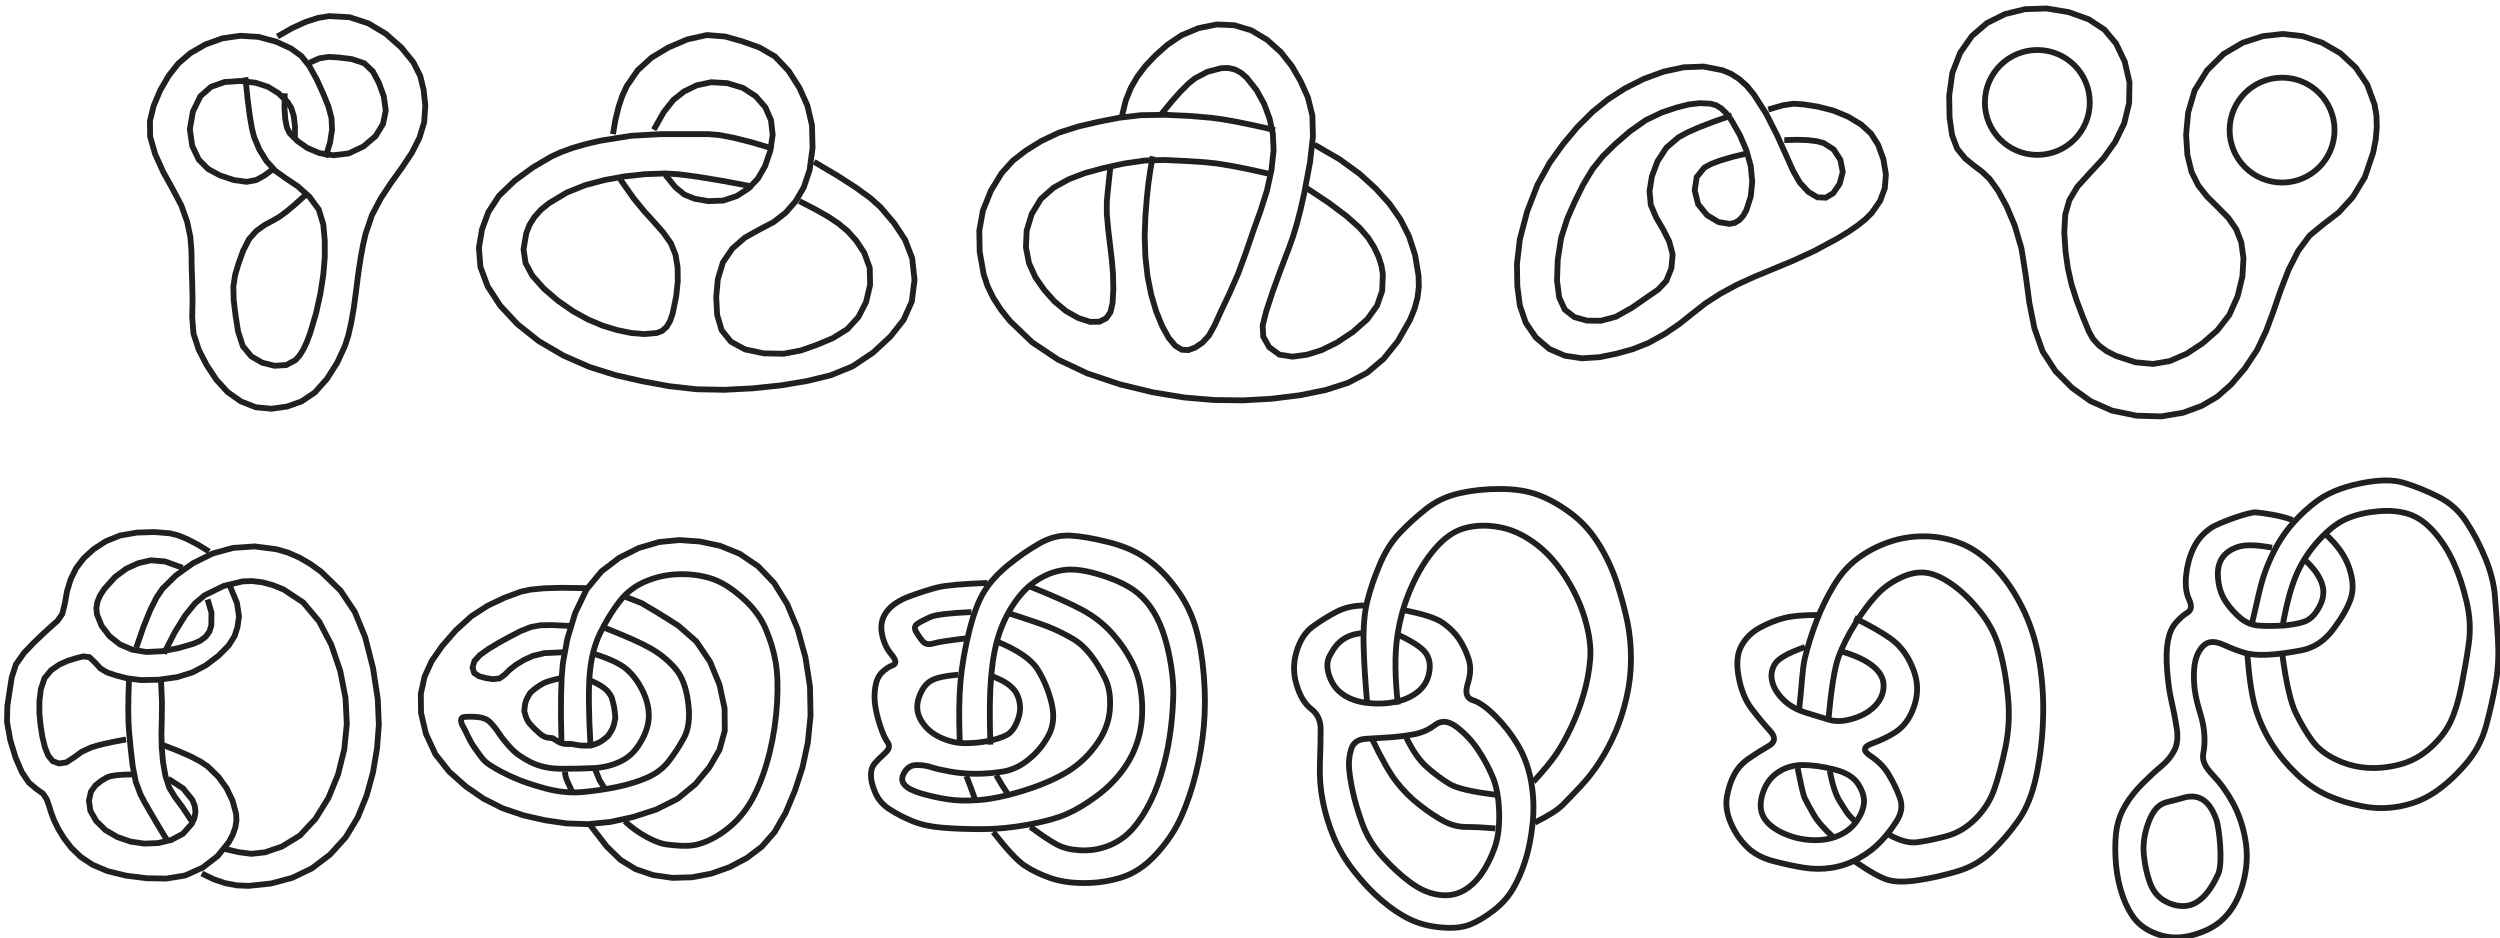 <?xml version="1.0" encoding="UTF-8"?>
<svg xmlns="http://www.w3.org/2000/svg" xmlns:xlink="http://www.w3.org/1999/xlink" width="429" height="161" viewBox="0 0 429 161">
<path fill="none" stroke-width="10" stroke-linecap="butt" stroke-linejoin="miter" stroke="rgb(13.73%, 12.16%, 12.549%)" stroke-opacity="1" stroke-miterlimit="11.5" d="M 476.055 1547.344 L 501.289 1561.719 L 524.492 1572.344 L 545.664 1579.219 L 564.805 1582.344 L 599.805 1580.469 L 632.305 1569.844 L 661.992 1552.031 L 688.555 1528.594 L 709.18 1503.281 L 721.055 1479.844 L 726.992 1455.781 L 729.805 1428.594 L 727.93 1400.469 L 719.805 1373.594 L 706.68 1347.656 L 689.805 1322.344 L 671.367 1296.719 L 653.555 1269.844 L 638.242 1240.781 L 627.305 1208.594 L 623.008 1189.844 L 618.867 1167.344 L 614.883 1141.094 L 611.055 1111.094 L 607.07 1081.328 L 602.617 1055.781 L 597.695 1034.453 L 592.305 1017.344 L 578.867 987.969 L 561.055 959.844 L 540.117 936.406 L 517.305 921.094 L 492.617 912.344 L 466.055 908.594 L 439.18 911.094 L 413.555 921.094 L 390.43 937.344 L 371.055 958.594 L 354.805 983.281 L 341.055 1009.844 L 331.992 1037.656 L 329.805 1066.094 L 330.43 1095.156 L 329.805 1124.844 L 328.867 1153.281 L 328.555 1178.594 L 326.68 1203.281 L 321.055 1229.844 L 311.055 1257.656 L 296.055 1286.094 L 279.805 1315.469 L 266.055 1346.094 L 257.617 1375.781 L 257.305 1402.344 L 263.555 1427.969 L 274.805 1454.844 L 289.492 1480.156 L 306.055 1501.094 L 326.367 1518.594 L 352.305 1533.594 L 381.68 1544.219 L 412.305 1548.594 L 443.242 1546.719 L 473.555 1538.594 L 499.492 1526.719 L 517.305 1513.594 L 530.742 1496.719 L 543.555 1473.594 L 554.805 1448.906 L 563.555 1427.344 L 568.867 1407.344 L 569.805 1387.344 L 566.367 1365.469 L 558.555 1339.844 " transform="matrix(0.1, 0, 0, -0.1, 0, 161)"/>
<path fill="none" stroke-width="10" stroke-linecap="butt" stroke-linejoin="miter" stroke="rgb(13.73%, 12.16%, 12.549%)" stroke-opacity="1" stroke-miterlimit="11.5" d="M 488.555 1449.844 L 488.164 1424.922 L 489.492 1405.156 L 492.539 1390.547 L 497.305 1381.094 L 510.43 1367.969 L 527.305 1356.094 L 547.93 1347.344 L 572.305 1343.594 L 598.242 1346.719 L 623.555 1358.594 L 644.492 1376.406 L 657.305 1397.344 L 661.992 1420.469 L 658.555 1444.844 L 650.117 1467.969 L 639.805 1487.344 L 625.117 1501.406 L 603.555 1508.594 L 581.055 1511.406 L 563.555 1512.344 L 547.93 1509.844 L 531.055 1502.344 " transform="matrix(0.1, 0, 0, -0.1, 0, 161)"/>
<path fill="none" stroke-width="10" stroke-linecap="butt" stroke-linejoin="miter" stroke="rgb(13.73%, 12.16%, 12.549%)" stroke-opacity="1" stroke-miterlimit="11.5" d="M 421.055 1477.344 L 424.805 1440.938 L 428.555 1411.719 L 432.305 1389.688 L 436.055 1374.844 L 445.117 1353.281 L 457.305 1333.594 L 472.617 1316.719 L 491.055 1303.594 L 511.055 1290.156 L 531.055 1272.344 L 546.992 1250.469 L 554.805 1224.844 L 557.305 1197.031 L 557.305 1168.594 L 554.805 1138.594 L 549.805 1106.094 L 542.305 1072.344 L 532.305 1038.594 L 526.523 1023.047 L 520.43 1010.156 L 514.023 999.922 L 507.305 992.344 L 491.367 983.594 L 471.055 982.344 L 449.805 987.656 L 431.055 998.594 L 416.68 1016.094 L 408.555 1041.094 L 404.18 1068.906 L 401.055 1094.844 L 400.43 1118.281 L 403.555 1138.594 L 409.492 1158.281 L 417.305 1179.844 L 427.305 1199.531 L 439.805 1213.594 L 454.18 1223.906 L 469.805 1232.344 L 479.258 1237.812 L 491.367 1246.719 L 506.133 1259.062 L 523.555 1274.844 " transform="matrix(0.1, 0, 0, -0.1, 0, 161)"/>
<path fill="none" stroke-width="10" stroke-linecap="butt" stroke-linejoin="miter" stroke="rgb(13.73%, 12.16%, 12.549%)" stroke-opacity="1" stroke-miterlimit="11.5" d="M 506.055 1372.344 L 506.211 1393.125 L 504.18 1410.469 L 499.961 1424.375 L 493.555 1434.844 L 477.617 1450.156 L 459.805 1461.094 L 438.555 1467.969 L 412.305 1471.094 L 385.43 1469.219 L 362.305 1461.094 L 343.867 1444.844 L 331.055 1418.594 L 325.742 1388.281 L 329.805 1359.844 L 341.055 1336.094 L 357.305 1319.844 L 377.617 1308.906 L 401.055 1301.094 L 423.242 1297.969 L 439.805 1301.094 L 453.867 1308.906 L 468.555 1319.844 " transform="matrix(0.1, 0, 0, -0.1, 0, 161)"/>
<path fill="none" stroke-width="10" stroke-linecap="butt" stroke-linejoin="miter" stroke="rgb(13.73%, 12.16%, 12.549%)" stroke-opacity="1" stroke-miterlimit="11.5" d="M 1396.836 1332.344 L 1436.758 1308.75 L 1469.023 1287.969 L 1493.633 1270 L 1510.586 1254.844 L 1534.336 1227.031 L 1553.086 1198.594 L 1565.273 1167.031 L 1569.336 1129.844 L 1564.648 1092.656 L 1550.586 1061.094 L 1528.086 1032.656 L 1498.086 1004.844 L 1463.086 981.406 L 1425.586 966.094 L 1384.648 956.094 L 1339.336 948.594 L 1291.523 943.594 L 1243.086 941.094 L 1194.961 942.031 L 1148.086 947.344 L 1102.148 955.781 L 1056.836 966.094 L 1011.836 980.156 L 966.836 999.844 L 924.648 1024.531 L 888.086 1053.594 L 858.398 1085.469 L 836.836 1118.594 L 824.336 1152.031 L 821.836 1184.844 L 827.148 1216.406 L 838.086 1246.094 L 856.211 1273.906 L 883.086 1299.844 L 914.336 1322.656 L 945.586 1341.094 L 962.617 1348.906 L 982.461 1356.094 L 1005.117 1362.656 L 1030.586 1368.594 L 1083.398 1377.031 L 1134.336 1379.844 L 1215.586 1379.844 L 1234.258 1378.281 L 1259.023 1373.594 L 1289.883 1365.781 L 1326.836 1354.844 " transform="matrix(0.1, 0, 0, -0.1, 0, 161)"/>
<path fill="none" stroke-width="10" stroke-linecap="butt" stroke-linejoin="miter" stroke="rgb(13.73%, 12.16%, 12.549%)" stroke-opacity="1" stroke-miterlimit="11.5" d="M 1291.836 1289.844 L 1239.336 1299.688 L 1196.836 1306.719 L 1164.336 1310.938 L 1141.836 1312.344 L 1106.836 1311.094 L 1071.836 1307.344 L 1037.461 1301.094 L 1004.336 1292.344 L 972.461 1279.531 L 941.836 1261.094 L 928.164 1249.922 L 917.148 1237.656 L 908.789 1224.297 L 903.086 1209.844 L 898.398 1182.031 L 901.836 1158.594 L 913.398 1137.031 L 933.086 1114.844 L 957.461 1093.906 L 983.086 1076.094 L 1009.023 1061.719 L 1034.336 1051.094 L 1059.023 1043.594 L 1083.086 1038.594 L 1105.898 1036.719 L 1126.836 1038.594 L 1136.055 1042.109 L 1143.711 1048.906 L 1149.805 1058.984 L 1154.336 1072.344 L 1160.273 1101.094 L 1163.086 1127.344 L 1162.773 1151.094 L 1159.336 1172.344 L 1151.523 1192.031 L 1138.086 1211.094 L 1121.836 1229.531 L 1105.586 1247.344 L 1087.148 1269.844 L 1064.336 1302.344 " transform="matrix(0.1, 0, 0, -0.1, 0, 161)"/>
<path fill="none" stroke-width="10" stroke-linecap="butt" stroke-linejoin="miter" stroke="rgb(13.73%, 12.16%, 12.549%)" stroke-opacity="1" stroke-miterlimit="11.5" d="M 1051.836 1379.844 L 1056.133 1404.688 L 1061.523 1426.719 L 1068.008 1445.938 L 1075.586 1462.344 L 1094.336 1489.531 L 1118.086 1511.094 L 1146.523 1528.281 L 1179.336 1542.344 L 1213.086 1549.844 L 1244.336 1547.344 L 1274.023 1538.906 L 1303.086 1528.594 L 1329.961 1512.969 L 1353.086 1488.594 L 1371.836 1459.219 L 1385.586 1428.594 L 1393.398 1394.844 L 1394.336 1356.094 L 1389.336 1318.594 L 1379.336 1288.594 L 1365.273 1264.531 L 1348.086 1244.844 L 1327.461 1228.906 L 1303.086 1216.094 L 1278.398 1202.344 L 1256.836 1183.594 L 1240.586 1159.844 L 1231.836 1131.094 L 1229.023 1100.156 L 1230.586 1069.844 L 1238.398 1043.281 L 1254.336 1023.594 L 1278.398 1010.469 L 1310.586 1003.594 L 1344.648 1002.969 L 1374.336 1008.594 L 1401.836 1018.281 L 1429.336 1029.844 L 1454.023 1045.156 L 1473.086 1066.094 L 1486.211 1091.719 L 1493.086 1121.094 L 1492.461 1150.469 L 1483.086 1176.094 L 1469.023 1197.344 L 1454.336 1213.594 L 1438.398 1226.719 L 1420.586 1238.594 L 1399.023 1250.781 L 1371.836 1264.844 " transform="matrix(0.1, 0, 0, -0.1, 0, 161)"/>
<path fill="none" stroke-width="10" stroke-linecap="butt" stroke-linejoin="miter" stroke="rgb(13.73%, 12.16%, 12.549%)" stroke-opacity="1" stroke-miterlimit="11.5" d="M 1121.836 1387.344 L 1139.023 1417.656 L 1155.586 1438.594 L 1173.711 1452.969 L 1195.586 1463.594 L 1220.586 1468.906 L 1248.086 1467.344 L 1274.648 1459.219 L 1296.836 1444.844 L 1313.398 1425.781 L 1323.086 1403.594 L 1325.898 1378.594 L 1321.836 1351.094 L 1312.773 1324.844 L 1300.586 1303.594 L 1284.648 1286.719 L 1264.336 1273.594 L 1240.898 1265.781 L 1215.586 1264.844 L 1192.148 1268.906 L 1174.336 1276.094 L 1158.711 1288.906 L 1141.836 1309.844 " transform="matrix(0.1, 0, 0, -0.1, 0, 161)"/>
<path fill="none" stroke-width="10" stroke-linecap="butt" stroke-linejoin="miter" stroke="rgb(13.73%, 12.16%, 12.549%)" stroke-opacity="1" stroke-miterlimit="11.5" d="M 2243.008 1286.719 L 2280.508 1261.719 L 2310.508 1239.219 L 2333.008 1219.219 L 2348.008 1201.719 L 2358.008 1185.625 L 2365.508 1169.844 L 2370.508 1154.375 L 2373.008 1139.219 L 2371.758 1110.781 L 2363.008 1085.469 L 2346.445 1062.344 L 2321.758 1040.469 L 2293.945 1022.031 L 2268.008 1009.219 L 2243.008 1001.406 L 2218.008 997.969 L 2195.508 1001.406 L 2178.008 1014.219 L 2167.695 1032.344 L 2166.758 1051.719 L 2173.008 1076.406 L 2184.258 1110.469 L 2198.008 1148.281 L 2211.758 1184.219 L 2218.555 1203.203 L 2225.195 1225.156 L 2231.68 1250.078 L 2238.008 1277.969 L 2248.008 1331.719 L 2253.008 1375.469 L 2252.07 1411.719 L 2244.258 1442.969 L 2231.758 1470.781 L 2216.758 1496.719 L 2198.008 1520.469 L 2174.258 1541.719 L 2147.07 1557.969 L 2118.008 1566.719 L 2087.695 1567.969 L 2056.758 1561.719 L 2027.695 1549.531 L 2003.008 1532.969 L 1982.383 1514.531 L 1965.508 1496.719 L 1951.758 1478.594 L 1940.508 1459.219 L 1931.758 1437.344 L 1925.508 1411.719 " transform="matrix(0.1, 0, 0, -0.1, 0, 161)"/>
<path fill="none" stroke-width="10" stroke-linecap="butt" stroke-linejoin="miter" stroke="rgb(13.73%, 12.16%, 12.549%)" stroke-opacity="1" stroke-miterlimit="11.5" d="M 2255.508 1361.719 L 2298.633 1336.719 L 2333.008 1311.719 L 2360.82 1286.406 L 2384.258 1260.469 L 2403.32 1233.281 L 2418.008 1204.219 L 2428.32 1172.344 L 2434.258 1136.719 L 2434.727 1117.891 L 2432.383 1098.906 L 2427.227 1079.766 L 2419.258 1060.469 L 2398.633 1024.531 L 2374.258 994.219 L 2345.82 970.156 L 2313.008 952.969 L 2274.883 940.781 L 2230.508 931.719 L 2182.383 925.781 L 2133.008 922.969 L 2082.695 923.594 L 2031.758 927.969 L 1978.633 936.719 L 1921.758 950.469 L 1865.82 969.219 L 1815.508 992.969 L 1771.133 1022.656 L 1733.008 1059.219 L 1717.07 1079.219 L 1704.258 1099.219 L 1694.57 1119.219 L 1688.008 1139.219 L 1681.133 1177.969 L 1680.508 1214.219 L 1686.758 1248.906 L 1700.508 1282.969 L 1718.633 1312.656 L 1738.008 1334.219 L 1760.195 1351.406 L 1786.758 1367.969 L 1817.07 1382.344 L 1850.508 1392.969 L 1885.508 1401.094 L 1920.508 1407.969 L 1957.695 1412.344 L 1999.258 1412.969 L 2040.82 1411.094 L 2078.008 1407.969 L 2098.008 1405.234 L 2123.008 1400.781 L 2153.008 1394.609 L 2188.008 1386.719 " transform="matrix(0.1, 0, 0, -0.1, 0, 161)"/>
<path fill="none" stroke-width="10" stroke-linecap="butt" stroke-linejoin="miter" stroke="rgb(13.73%, 12.16%, 12.549%)" stroke-opacity="1" stroke-miterlimit="11.5" d="M 1993.008 1414.219 L 2010.664 1435.859 L 2026.133 1453.281 L 2039.414 1466.484 L 2050.508 1475.469 L 2071.758 1486.719 L 2095.508 1492.969 L 2107.617 1493.359 L 2118.945 1490.781 L 2129.492 1485.234 L 2139.258 1476.719 L 2156.133 1455.469 L 2169.258 1431.719 L 2178.633 1406.406 L 2184.258 1380.469 L 2185.508 1351.719 L 2181.758 1317.969 L 2173.945 1282.344 L 2163.008 1247.969 L 2150.508 1213.281 L 2138.008 1176.719 L 2124.57 1140.156 L 2109.258 1105.469 L 2094.883 1075.156 L 2084.258 1051.719 L 2074.57 1034.219 L 2063.008 1021.719 L 2050.82 1013.594 L 2039.258 1009.219 L 2028.008 1009.844 L 2016.758 1016.719 L 2005.508 1030.156 L 1994.258 1050.469 L 1983.945 1075.781 L 1975.508 1104.219 L 1969.258 1135.469 L 1965.508 1169.219 L 1964.258 1204.219 L 1965.508 1239.219 L 1968.008 1270.469 L 1970.508 1294.219 L 1973.633 1316.094 L 1978.008 1341.719 " transform="matrix(0.1, 0, 0, -0.1, 0, 161)"/>
<path fill="none" stroke-width="10" stroke-linecap="butt" stroke-linejoin="miter" stroke="rgb(13.73%, 12.16%, 12.549%)" stroke-opacity="1" stroke-miterlimit="11.5" d="M 2178.008 1311.719 L 2142.93 1319.531 L 2112.695 1325.469 L 2087.305 1329.531 L 2066.758 1331.719 L 2031.445 1333.906 L 1998.008 1335.469 L 1964.258 1334.531 L 1928.008 1329.219 L 1892.695 1321.406 L 1861.758 1312.969 L 1833.945 1302.344 L 1808.008 1287.969 L 1786.133 1268.594 L 1770.508 1242.969 L 1761.758 1214.219 L 1760.508 1185.469 L 1765.82 1158.281 L 1776.758 1134.219 L 1791.758 1112.656 L 1809.258 1092.969 L 1828.945 1076.406 L 1850.508 1064.219 L 1870.82 1057.656 L 1886.758 1057.969 L 1898.32 1063.906 L 1905.508 1074.219 L 1909.258 1090.469 L 1910.508 1114.219 L 1909.883 1140.156 L 1908.008 1162.969 L 1905.195 1186.719 L 1901.758 1215.469 L 1899.258 1242.969 L 1899.258 1262.969 L 1900.117 1272.891 L 1901.445 1286.406 L 1903.242 1303.516 L 1905.508 1324.219 " transform="matrix(0.1, 0, 0, -0.1, 0, 161)"/>
<path fill="none" stroke-width="10" stroke-linecap="butt" stroke-linejoin="miter" stroke="rgb(13.73%, 12.16%, 12.549%)" stroke-opacity="1" stroke-miterlimit="11.5" d="M 3061.836 1369.531 L 3083.867 1370.156 L 3102.461 1369.531 L 3117.617 1367.656 L 3129.336 1364.531 L 3146.523 1353.594 L 3158.086 1335.781 L 3162.148 1314.844 L 3156.836 1294.531 L 3145.898 1278.594 L 3133.086 1270.781 L 3118.711 1271.406 L 3103.086 1280.781 L 3088.398 1296.719 L 3076.836 1317.031 L 3064.961 1343.594 L 3049.336 1378.281 L 3030.586 1415.156 L 3009.336 1448.281 L 2997.539 1462.578 L 2984.648 1474.219 L 2970.664 1483.203 L 2955.586 1489.531 L 2923.398 1495.781 L 2889.336 1494.531 L 2854.648 1487.031 L 2820.586 1474.531 L 2788.398 1458.281 L 2759.336 1439.531 L 2732.461 1417.656 L 2706.836 1392.031 L 2682.461 1362.969 L 2659.336 1330.781 L 2638.398 1292.969 L 2620.586 1247.031 L 2608.086 1199.531 L 2603.086 1157.031 L 2603.711 1119.219 L 2608.086 1085.781 L 2618.086 1056.406 L 2635.586 1030.781 L 2658.711 1011.094 L 2685.586 999.531 L 2714.648 995.156 L 2744.336 997.031 L 2773.711 1002.969 L 2801.836 1010.781 L 2829.336 1021.719 L 2856.836 1037.031 L 2882.461 1054.531 L 2904.336 1072.031 L 2926.211 1089.219 L 2951.836 1105.781 L 2979.961 1121.094 L 3009.336 1134.531 L 3040.898 1147.656 L 3075.586 1162.031 L 3113.086 1179.219 L 3153.086 1200.781 L 3172.227 1212.422 L 3188.398 1223.594 L 3201.602 1234.297 L 3211.836 1244.531 L 3226.211 1265.156 L 3234.336 1287.031 L 3236.211 1310.781 L 3231.836 1337.031 L 3222.773 1361.719 L 3210.586 1380.781 L 3194.023 1396.094 L 3171.836 1409.531 L 3146.211 1420.156 L 3119.336 1427.031 L 3095.273 1430.781 L 3078.086 1432.031 L 3060.273 1429.531 L 3034.336 1422.031 " transform="matrix(0.1, 0, 0, -0.1, 0, 161)"/>
<path fill="none" stroke-width="10" stroke-linecap="butt" stroke-linejoin="miter" stroke="rgb(13.73%, 12.16%, 12.549%)" stroke-opacity="1" stroke-miterlimit="11.5" d="M 2971.836 1412.031 L 2940.82 1401.25 L 2915.273 1391.406 L 2895.195 1382.5 L 2880.586 1374.531 L 2859.648 1356.719 L 2844.336 1333.281 L 2834.648 1307.344 L 2830.586 1282.031 L 2832.773 1258.281 L 2841.836 1237.031 L 2853.711 1216.719 L 2864.336 1195.781 L 2870.273 1173.594 L 2868.086 1149.531 L 2859.336 1127.969 L 2845.586 1113.281 L 2826.211 1099.844 L 2800.586 1082.031 L 2772.773 1066.406 L 2746.836 1059.531 L 2723.086 1059.844 L 2701.836 1065.781 L 2685.273 1078.594 L 2675.586 1099.531 L 2671.836 1128.281 L 2673.086 1164.531 L 2679.023 1202.031 L 2689.336 1234.531 L 2702.461 1264.219 L 2716.836 1293.281 L 2732.773 1319.844 L 2750.586 1342.031 L 2771.523 1362.656 L 2796.836 1384.531 L 2824.336 1403.906 L 2851.836 1417.031 L 2877.148 1425.469 L 2898.086 1430.781 L 2916.836 1432.969 L 2935.586 1432.031 L 2944.805 1429.375 L 2953.711 1423.906 L 2962.305 1415.625 L 2970.586 1404.531 L 2985.273 1378.906 L 2996.836 1352.031 L 3004.336 1324.844 L 3006.836 1298.281 L 3004.336 1272.969 L 2996.836 1249.531 L 2991.289 1239.609 L 2984.648 1232.344 L 2976.914 1227.734 L 2968.086 1225.781 L 2949.023 1228.906 L 2929.336 1240.781 L 2914.023 1259.531 L 2908.086 1283.281 L 2911.523 1306.094 L 2924.336 1322.031 L 2935.586 1328.281 L 2951.836 1334.531 L 2973.086 1340.781 L 2999.336 1347.031 " transform="matrix(0.1, 0, 0, -0.1, 0, 161)"/>
<path fill="none" stroke-width="10" stroke-linecap="butt" stroke-linejoin="miter" stroke="rgb(13.73%, 12.16%, 12.549%)" stroke-opacity="1" stroke-miterlimit="11.5" d="M 4006.055 1386.719 C 4006.055 1337.031 3965.781 1296.719 3916.055 1296.719 C 3866.367 1296.719 3826.055 1337.031 3826.055 1386.719 C 3826.055 1436.445 3866.367 1476.719 3916.055 1476.719 C 3965.781 1476.719 4006.055 1436.445 4006.055 1386.719 Z M 4006.055 1386.719 " transform="matrix(0.1, 0, 0, -0.1, 0, 161)"/>
<path fill="none" stroke-width="10" stroke-linecap="butt" stroke-linejoin="miter" stroke="rgb(13.73%, 12.16%, 12.549%)" stroke-opacity="1" stroke-miterlimit="11.5" d="M 3586.055 1434.219 C 3586.055 1384.531 3545.781 1344.219 3496.055 1344.219 C 3446.367 1344.219 3406.055 1384.531 3406.055 1434.219 C 3406.055 1483.945 3446.367 1524.219 3496.055 1524.219 C 3545.781 1524.219 3586.055 1483.945 3586.055 1434.219 Z M 3586.055 1434.219 " transform="matrix(0.1, 0, 0, -0.1, 0, 161)"/>
<path fill="none" stroke-width="10" stroke-linecap="butt" stroke-linejoin="miter" stroke="rgb(13.73%, 12.16%, 12.549%)" stroke-opacity="1" stroke-miterlimit="11.5" d="M 3888.555 1041.719 L 3901.055 1075.469 L 3913.555 1111.719 L 3927.305 1147.344 L 3943.555 1179.219 L 3963.242 1205.781 L 3987.305 1225.469 L 4012.969 1245.156 L 4037.305 1271.719 L 4057.969 1305.781 L 4072.305 1347.969 L 4076.719 1370.469 L 4078.555 1391.719 L 4077.969 1411.719 L 4074.805 1430.469 L 4062.305 1464.531 L 4042.305 1494.219 L 4016.055 1518.594 L 3984.805 1536.719 L 3951.055 1547.969 L 3917.305 1551.719 L 3883.242 1547.969 L 3848.555 1536.719 L 3815.742 1517.344 L 3787.305 1489.219 L 3766.055 1454.844 L 3754.805 1416.719 L 3751.367 1378.594 L 3753.555 1344.219 L 3760.742 1314.844 L 3772.305 1291.719 L 3787.617 1272.344 L 3806.055 1254.219 L 3823.867 1236.094 L 3837.305 1216.719 L 3846.055 1194.219 L 3849.805 1166.719 L 3847.969 1135.469 L 3839.805 1101.719 L 3825.469 1069.531 L 3804.805 1042.969 L 3779.805 1021.094 L 3752.305 1002.969 L 3723.555 990.469 L 3694.805 985.469 L 3664.492 988.281 L 3631.055 999.219 L 3615.039 1007.422 L 3601.992 1017.031 L 3591.914 1028.047 L 3584.805 1040.469 L 3573.867 1067.031 L 3563.555 1094.219 L 3554.805 1121.719 L 3548.555 1149.219 L 3544.492 1178.281 L 3542.305 1210.469 L 3543.867 1241.406 L 3551.055 1266.719 L 3564.805 1289.531 L 3586.055 1312.969 L 3609.492 1338.281 L 3629.805 1366.719 L 3645.117 1398.281 L 3653.555 1432.969 L 3654.219 1468.906 L 3646.055 1504.219 L 3631.055 1535.469 L 3611.055 1559.219 L 3584.492 1576.719 L 3549.805 1589.219 L 3511.719 1595.469 L 3474.805 1594.219 L 3440.469 1585.781 L 3409.805 1570.469 L 3383.867 1548.281 L 3363.555 1519.219 L 3350.117 1484.531 L 3344.805 1445.469 L 3345.469 1407.969 L 3349.805 1377.969 L 3358.555 1354.844 L 3372.305 1337.969 L 3387.617 1325.469 L 3401.055 1315.469 L 3414.219 1302.969 L 3428.555 1282.969 L 3443.242 1256.094 L 3457.305 1222.969 L 3468.867 1183.594 L 3476.055 1137.969 L 3482.305 1090.781 L 3491.055 1046.719 L 3505.117 1007.031 L 3527.305 972.969 L 3555.469 944.531 L 3587.305 921.719 L 3623.867 905.469 L 3666.055 896.719 L 3708.555 895.469 L 3746.055 901.719 L 3778.242 913.594 L 3804.805 929.219 L 3828.555 950.156 L 3852.305 977.969 L 3873.242 1009.531 Z M 3888.555 1041.719 " transform="matrix(0.1, 0, 0, -0.1, 0, 161)"/>
<path fill="none" stroke-width="10" stroke-linecap="butt" stroke-linejoin="miter" stroke="rgb(13.73%, 12.16%, 12.549%)" stroke-opacity="1" stroke-miterlimit="11.5" d="M 281.367 488.594 L 299.805 524.844 L 317.617 553.594 L 334.805 574.844 L 351.367 588.594 L 383.867 604.531 L 416.367 612.344 L 432.93 612.891 L 450.117 610.781 L 467.93 606.016 L 486.367 598.594 L 520.43 576.094 L 547.617 543.594 L 568.555 503.594 L 583.867 458.594 L 592.93 412.031 L 595.117 367.344 L 590.742 323.906 L 580.117 281.094 L 563.555 240.781 L 541.367 204.844 L 514.492 176.094 L 483.867 157.344 L 454.492 147.344 L 431.367 144.844 L 409.492 147.656 L 383.867 153.594 " transform="matrix(0.1, 0, 0, -0.1, 0, 161)"/>
<path fill="none" stroke-width="10" stroke-linecap="butt" stroke-linejoin="miter" stroke="rgb(13.73%, 12.16%, 12.549%)" stroke-opacity="1" stroke-miterlimit="11.5" d="M 233.867 498.594 L 246.055 533.984 L 257.617 562.656 L 268.555 584.609 L 278.867 599.844 L 301.992 622.656 L 331.367 643.594 L 364.805 660.156 L 400.117 669.844 L 436.992 672.344 L 475.117 667.344 L 494.414 661.641 L 513.555 653.281 L 532.539 642.266 L 551.367 628.594 L 584.492 596.406 L 608.867 559.844 L 626.68 516.406 L 640.117 463.594 L 648.242 410.469 L 650.117 366.094 L 646.992 325.781 L 640.117 284.844 L 629.18 244.844 L 613.867 207.344 L 593.242 173.281 L 566.367 143.594 L 535.117 119.844 L 501.367 103.594 L 465.117 93.906 L 426.367 89.844 L 406.367 90.703 L 386.367 94.531 L 366.367 101.328 L 346.367 111.094 " transform="matrix(0.1, 0, 0, -0.1, 0, 161)"/>
<path fill="none" stroke-width="10" stroke-linecap="butt" stroke-linejoin="miter" stroke="rgb(13.73%, 12.16%, 12.549%)" stroke-opacity="1" stroke-miterlimit="11.5" d="M 273.867 333.594 L 302.461 322.734 L 325.742 312.656 L 343.711 303.359 L 356.367 294.844 L 374.492 277.344 L 388.867 257.344 L 399.18 235.781 L 405.117 213.594 L 405.742 202.109 L 403.867 190.156 L 399.492 177.734 L 392.617 164.844 L 373.242 140.781 L 347.617 121.094 L 317.617 107.656 L 285.117 102.344 L 251.055 102.969 L 216.367 107.344 L 184.492 115.156 L 158.867 126.094 L 138.555 139.531 L 122.617 154.844 L 110.117 171.094 L 100.117 187.344 L 92.617 202.656 L 87.617 216.094 L 83.867 227.969 L 80.117 238.594 L 73.867 247.969 L 62.617 256.094 L 49.492 267.031 L 37.617 284.844 L 26.992 309.219 L 17.617 339.844 L 11.992 371.406 L 12.617 398.594 L 16.367 423.281 L 20.117 447.344 L 27.305 469.844 L 41.367 489.844 L 58.242 507.344 L 73.867 522.344 L 87.617 534.844 L 98.867 544.844 L 106.992 556.719 L 111.367 574.844 L 115.117 595.781 L 121.367 616.094 L 130.742 635.156 L 143.867 652.344 L 160.742 667.656 L 181.367 681.094 L 206.055 691.094 L 235.117 696.094 L 264.805 697.031 L 291.367 694.844 L 304.961 691.484 L 320.742 685.156 L 338.711 675.859 L 358.867 663.594 " transform="matrix(0.1, 0, 0, -0.1, 0, 161)"/>
<path fill="none" stroke-width="10" stroke-linecap="butt" stroke-linejoin="miter" stroke="rgb(13.73%, 12.16%, 12.549%)" stroke-opacity="1" stroke-miterlimit="11.5" d="M 216.367 341.094 L 196.68 337.422 L 180.117 333.906 L 166.68 330.547 L 156.367 327.344 L 140.117 319.844 L 126.367 309.844 L 113.867 301.719 L 101.367 299.844 L 90.43 303.906 L 82.617 313.594 L 76.992 327.969 L 72.617 346.094 L 69.492 366.094 L 67.617 386.094 L 67.617 406.406 L 70.117 427.344 L 76.367 446.094 L 87.617 459.844 L 101.68 469.531 L 116.367 476.094 L 130.43 480.469 L 142.617 483.594 L 153.242 482.344 L 162.617 473.594 L 172.305 462.969 L 183.867 456.094 L 198.555 451.094 L 217.617 446.094 L 241.992 442.969 L 272.617 443.594 L 303.867 447.969 L 330.117 456.094 L 353.242 468.281 L 375.117 484.844 L 392.617 502.656 L 402.617 518.594 L 407.617 534.531 L 410.117 552.344 L 406.68 575.156 L 393.867 606.094 " transform="matrix(0.1, 0, 0, -0.1, 0, 161)"/>
<path fill="none" stroke-width="10" stroke-linecap="butt" stroke-linejoin="miter" stroke="rgb(13.73%, 12.16%, 12.549%)" stroke-opacity="1" stroke-miterlimit="11.5" d="M 313.242 635.625 L 283.164 646.562 L 258.828 648.516 L 237.617 643.672 L 217.031 634.336 L 197.422 619.805 L 179.102 599.492 L 171.641 588.047 L 167.07 576.953 L 165.312 566.133 L 166.445 555.664 L 174.336 535.977 L 187.93 518.242 L 205.977 504.062 L 227.188 495.039 L 251.211 491.172 L 277.773 492.461 L 305.312 497.617 L 332.188 505.352 L 344.062 510.664 L 353.086 517.617 L 359.258 526.133 L 362.578 536.328 L 362.891 558.555 L 356.25 581.445 " transform="matrix(0.1, 0, 0, -0.1, 0, 161)"/>
<path fill="none" stroke-width="10" stroke-linecap="butt" stroke-linejoin="miter" stroke="rgb(13.73%, 12.16%, 12.549%)" stroke-opacity="1" stroke-miterlimit="11.5" d="M 288.867 273.594 L 314.18 257.031 L 330.117 237.344 L 334.258 226.797 L 335.43 216.406 L 333.633 206.172 L 328.867 196.094 L 313.867 179.219 L 293.867 168.594 L 271.055 163.281 L 247.617 162.344 L 224.18 165.781 L 201.367 173.594 L 181.055 185.469 L 165.117 201.094 L 155.117 218.594 L 152.617 236.094 L 156.055 251.406 L 163.867 262.344 L 173.867 270.156 L 183.867 276.094 L 190.586 278.281 L 200.742 279.844 L 214.336 280.781 L 231.367 281.094 " transform="matrix(0.1, 0, 0, -0.1, 0, 161)"/>
<path fill="none" stroke-width="10" stroke-linecap="butt" stroke-linejoin="miter" stroke="rgb(13.73%, 12.16%, 12.549%)" stroke-opacity="1" stroke-miterlimit="11.5" d="M 276.367 441.094 L 277.93 404.844 L 277.617 376.094 L 276.992 351.094 L 277.617 326.094 L 279.805 301.719 L 283.867 278.594 L 290.43 258.281 L 300.117 242.344 L 312.93 225.156 L 328.867 201.094 " transform="matrix(0.1, 0, 0, -0.1, 0, 161)"/>
<path fill="none" stroke-width="10" stroke-linecap="butt" stroke-linejoin="miter" stroke="rgb(13.73%, 12.16%, 12.549%)" stroke-opacity="1" stroke-miterlimit="11.5" d="M 221.367 443.594 L 220.43 416.562 L 220.117 392.969 L 220.43 372.812 L 221.367 356.094 L 224.18 326.094 L 227.617 296.094 L 232.93 268.594 L 241.367 246.094 L 247.93 233.75 L 257.617 216.719 L 270.43 195 L 286.367 168.594 " transform="matrix(0.1, 0, 0, -0.1, 0, 161)"/>
<path fill="none" stroke-width="10" stroke-linecap="butt" stroke-linejoin="miter" stroke="rgb(13.73%, 12.16%, 12.549%)" stroke-opacity="1" stroke-miterlimit="11.5" d="M 1013.398 328.281 C 1010.039 387.07 1009.648 428.906 1012.148 455.781 C 1014.688 482.656 1020.82 505.625 1030.898 525.781 C 1040.977 545.938 1051.641 563.164 1063.398 578.281 C 1075.156 593.398 1089.531 604.453 1107.148 612.031 C 1124.805 619.57 1142.852 623.672 1162.148 624.531 C 1181.484 625.352 1199.531 623.32 1217.148 618.281 C 1234.805 613.242 1252.852 602.578 1272.148 585.781 C 1291.484 568.984 1305 551.328 1313.398 532.031 C 1321.797 512.695 1327.539 493.828 1330.898 474.531 C 1334.258 455.195 1335.078 431.836 1333.398 403.281 C 1331.719 374.727 1327.617 347.227 1320.898 319.531 C 1314.18 291.797 1305.586 267.617 1294.648 245.781 C 1283.75 223.945 1270.195 206.289 1253.398 192.031 C 1236.602 177.734 1219.375 167.891 1200.898 162.031 C 1182.422 156.133 1161.445 159.102 1144.648 160.781 C 1127.852 162.461 1095.898 178.281 1072.148 200.781 " transform="matrix(0.1, 0, 0, -0.1, 0, 161)"/>
<path fill="none" stroke-width="10" stroke-linecap="butt" stroke-linejoin="miter" stroke="rgb(13.73%, 12.16%, 12.549%)" stroke-opacity="1" stroke-miterlimit="11.5" d="M 963.398 338.281 L 962.617 381.328 L 962.773 417.969 L 963.867 448.203 L 965.898 472.031 L 973.711 514.219 L 987.148 558.281 L 1006.523 598.594 L 1032.148 629.531 L 1062.461 652.656 L 1095.898 669.531 L 1130.898 679.844 L 1165.898 683.281 L 1200.898 680.781 L 1235.898 673.281 L 1269.648 659.531 L 1300.898 638.281 L 1328.398 609.531 L 1350.898 573.281 L 1368.711 530.469 L 1382.148 482.031 L 1389.961 431.406 L 1390.898 382.031 L 1386.211 335.469 L 1377.148 293.281 L 1364.336 253.906 L 1348.398 215.781 L 1329.336 182.344 L 1307.148 157.031 L 1281.523 137.656 L 1252.148 122.031 L 1220.273 110.781 L 1187.148 104.531 L 1153.711 103.594 L 1120.898 108.281 L 1090.586 118.594 L 1064.648 134.531 L 1041.211 157.344 L 1013.398 193.281 " transform="matrix(0.1, 0, 0, -0.1, 0, 161)"/>
<path fill="none" stroke-width="10" stroke-linecap="butt" stroke-linejoin="miter" stroke="rgb(13.73%, 12.16%, 12.549%)" stroke-opacity="1" stroke-miterlimit="11.5" d="M 1010.898 443.281 C 1020.742 438.867 1027.383 435.547 1031.172 433.125 C 1035 430.703 1038.164 428.242 1040.859 425.625 C 1043.555 423.008 1045.664 420.312 1047.266 417.5 C 1048.867 414.648 1049.648 413.281 1049.648 413.281 C 1049.648 413.281 1050.43 410.391 1051.992 404.531 C 1053.594 398.633 1054.609 392.891 1055.117 387.031 C 1055.664 381.133 1055.898 378.281 1055.898 378.281 C 1055.898 378.281 1055.391 375.547 1054.336 370 C 1053.281 364.414 1051.25 359.297 1048.086 354.375 C 1044.961 349.453 1043.398 347.031 1043.398 347.031 C 1043.398 347.031 1041.211 345.234 1036.68 341.562 C 1032.188 337.891 1027.461 335.234 1022.305 333.438 C 1017.188 331.641 1014.648 330.781 1014.648 330.781 C 1014.648 330.781 1011.953 330.664 1006.367 330.469 C 1000.82 330.273 995.273 330.664 989.492 331.719 C 983.711 332.773 980.898 333.281 980.898 333.281 C 980.898 333.281 978.125 333.281 972.461 333.281 C 966.797 333.281 961.484 334.922 956.211 338.281 C 950.977 341.641 948.398 343.281 948.398 343.281 C 948.398 343.281 945.898 343.516 940.742 344.062 C 935.625 344.57 930.469 347.266 925.117 352.188 C 919.766 357.109 917.148 359.531 917.148 359.531 C 917.148 359.531 915.117 361.68 910.898 366.094 C 906.719 370.508 903.828 375.43 902.148 381.094 C 900.469 386.758 899.648 389.531 899.648 389.531 C 899.648 389.531 899.961 392.344 900.586 398.125 C 901.211 403.906 902.852 409.023 905.586 413.75 C 908.32 418.477 909.648 420.781 909.648 420.781 C 909.648 420.781 910.82 421.836 913.125 423.984 C 915.469 426.133 918.203 428.281 921.406 430.547 C 924.648 432.812 928.242 435.039 932.344 437.422 C 936.484 439.766 946.367 442.734 962.461 446.406 " transform="matrix(0.1, 0, 0, -0.1, 0, 161)"/>
<path fill="none" stroke-width="10" stroke-linecap="butt" stroke-linejoin="miter" stroke="rgb(13.73%, 12.16%, 12.549%)" stroke-opacity="1" stroke-miterlimit="11.5" d="M 1018.398 488.281 C 1045.273 479.883 1063.75 471.25 1074.648 462.031 C 1085.586 452.773 1094.609 440.898 1102.148 425.781 C 1109.727 410.664 1113.398 396.289 1113.398 382.031 C 1113.398 367.734 1108.906 352.969 1099.648 337.031 C 1090.43 321.055 1078.945 310 1064.648 303.281 C 1050.391 296.562 1035.625 292.852 1019.648 292.031 C 1003.711 291.172 985.664 290.781 964.648 290.781 C 943.672 290.781 926.016 294.453 910.898 302.031 C 895.781 309.57 884.297 317.773 875.898 327.031 C 867.5 336.25 860.938 344.453 855.898 352.031 C 850.859 359.57 845.938 365.742 840.898 370.781 C 835.859 375.82 828.906 378.672 819.648 379.531 C 810.43 380.352 802.617 380.352 795.898 379.531 C 789.18 378.672 790.469 370 794.648 363.281 C 798.867 356.562 805.195 339.766 813.398 328.281 C 825.898 310.781 829.141 304.57 840.898 297.031 C 852.656 289.453 865.781 282.5 880.898 275.781 C 896.016 269.062 914.062 262.891 935.898 257.031 C 957.734 251.133 978.242 249.102 998.398 250.781 C 1018.555 252.461 1038.242 255.312 1058.398 259.531 C 1078.555 263.711 1095.781 269.062 1110.898 275.781 C 1126.016 282.5 1137.93 291.523 1147.148 303.281 C 1156.406 315.039 1165 328.164 1173.398 343.281 C 1181.797 358.398 1184.258 378.477 1180.898 404.531 C 1177.539 430.547 1170.156 449.844 1158.398 463.281 C 1146.641 476.719 1133.125 487.773 1117.148 497.031 C 1101.211 506.25 1074.531 518.164 1035.898 533.281 " transform="matrix(0.1, 0, 0, -0.1, 0, 161)"/>
<path fill="none" stroke-width="10" stroke-linecap="butt" stroke-linejoin="miter" stroke="rgb(13.73%, 12.16%, 12.549%)" stroke-opacity="1" stroke-miterlimit="11.5" d="M 968.398 490.781 L 934.336 489.219 L 914.648 484.531 L 899.336 477.656 L 885.898 469.531 L 874.648 460.781 L 865.898 452.031 L 857.148 445.781 L 845.898 444.531 L 833.711 446.406 L 822.148 449.531 L 813.711 455.156 L 810.898 464.531 L 814.023 475.469 L 823.398 485.781 L 837.773 496.094 L 855.898 507.031 L 875.273 517.656 L 893.398 527.031 L 910.586 533.906 L 927.148 537.031 L 946.836 537.344 L 980.898 535.781 " transform="matrix(0.1, 0, 0, -0.1, 0, 161)"/>
<path fill="none" stroke-width="10" stroke-linecap="butt" stroke-linejoin="miter" stroke="rgb(13.73%, 12.16%, 12.549%)" stroke-opacity="1" stroke-miterlimit="11.5" d="M 1073.398 585.781 L 1100.664 575.156 L 1124.961 560.781 L 1146.289 547.656 L 1164.648 535.781 L 1194.961 509.219 L 1218.398 474.531 L 1234.648 435.156 L 1243.398 394.531 L 1243.711 356.094 L 1234.648 323.281 L 1217.461 293.594 L 1193.398 264.531 L 1162.773 239.219 L 1125.898 220.781 L 1086.211 207.969 L 1047.148 199.531 L 1009.023 195.781 L 972.148 197.031 L 935.586 202.344 L 898.398 210.781 L 862.461 222.969 L 829.648 239.531 L 799.336 260.469 L 770.898 285.781 L 747.148 315.781 L 730.898 350.781 L 722.461 386.719 L 722.148 419.531 L 728.711 449.219 L 740.898 475.781 L 758.711 501.406 L 782.148 528.281 L 809.023 552.656 L 837.148 570.781 L 865.586 584.219 L 893.398 594.531 L 910.273 598.203 L 933.398 600.469 L 962.773 601.328 L 1005.898 600.781 " transform="matrix(0.1, 0, 0, -0.1, 0, 161)"/>
<path fill="none" stroke-width="10" stroke-linecap="butt" stroke-linejoin="miter" stroke="rgb(13.73%, 12.16%, 12.549%)" stroke-opacity="1" stroke-miterlimit="11.5" d="M 1020.898 290.781 L 1029.023 270.781 L 1038.398 255.781 " transform="matrix(0.1, 0, 0, -0.1, 0, 161)"/>
<path fill="none" stroke-width="10" stroke-linecap="butt" stroke-linejoin="miter" stroke="rgb(13.73%, 12.16%, 12.549%)" stroke-opacity="1" stroke-miterlimit="11.5" d="M 969.648 285.781 C 969.648 274.531 975.43 265.898 982.148 250.781 " transform="matrix(0.1, 0, 0, -0.1, 0, 161)"/>
<path fill="none" stroke-width="10" stroke-linecap="butt" stroke-linejoin="miter" stroke="rgb(13.73%, 12.16%, 12.549%)" stroke-opacity="1" stroke-miterlimit="11.5" d="M 1699.492 332.188 C 1697.812 380.898 1698.242 419.023 1700.742 448.438 C 1703.281 477.812 1707.773 502.031 1714.492 522.188 C 1721.211 542.344 1730.234 560.391 1741.992 577.188 C 1753.789 593.984 1766.875 606.68 1781.992 615.938 C 1797.148 625.156 1812.305 630.508 1828.242 632.188 C 1844.219 633.867 1863.906 630.977 1888.242 623.438 C 1912.617 615.859 1931.484 607.266 1945.742 597.188 C 1960.039 587.109 1971.914 573.555 1981.992 555.938 C 1992.109 538.281 1999.883 516.133 2005.742 488.438 C 2011.641 460.703 2014.102 435.703 2013.242 412.188 C 2012.422 388.672 2010.352 366.523 2006.992 344.688 C 2003.633 322.852 1998.711 301.523 1991.992 279.688 C 1985.273 257.852 1977.109 238.555 1966.992 220.938 C 1956.914 203.281 1946.68 189.766 1935.742 179.688 C 1924.844 169.609 1912.539 162.227 1898.242 157.188 C 1883.984 152.148 1869.219 150.078 1853.242 150.938 C 1837.305 151.758 1824.18 155.039 1813.242 160.938 C 1802.344 166.797 1787.578 176.641 1768.242 190.938 " transform="matrix(0.1, 0, 0, -0.1, 0, 161)"/>
<path fill="none" stroke-width="10" stroke-linecap="butt" stroke-linejoin="miter" stroke="rgb(13.73%, 12.16%, 12.549%)" stroke-opacity="1" stroke-miterlimit="11.5" d="M 1646.992 337.188 C 1645.312 379.18 1645.742 413.203 1648.242 440.938 C 1650.781 468.633 1655.703 496.953 1663.242 527.188 C 1670.82 557.422 1679.414 579.961 1689.492 595.938 C 1699.609 611.875 1713.125 626.641 1730.742 640.938 C 1748.398 655.195 1765.625 667.109 1783.242 677.188 C 1800.898 687.266 1818.125 691.758 1835.742 690.938 C 1853.398 690.078 1875.156 686.406 1901.992 679.688 C 1928.906 672.969 1951.055 663.125 1969.492 649.688 C 1988.008 636.25 2004.375 619.414 2019.492 598.438 C 2034.648 577.422 2045.273 555.703 2051.992 532.188 C 2058.711 508.672 2063.242 481.992 2065.742 450.938 C 2068.281 419.844 2068.281 391.133 2065.742 363.438 C 2063.242 335.703 2058.711 309.062 2051.992 282.188 C 2045.273 255.312 2037.109 231.094 2026.992 208.438 C 2016.914 185.742 2003.008 164.844 1984.492 144.688 C 1966.055 124.531 1946.758 111.406 1925.742 104.688 C 1904.766 97.969 1883.438 94.688 1860.742 94.688 C 1838.086 94.688 1818.828 97.539 1801.992 103.438 C 1785.195 109.297 1770.859 116.289 1758.242 124.688 C 1745.664 133.086 1728.047 151.953 1704.492 182.188 " transform="matrix(0.1, 0, 0, -0.1, 0, 161)"/>
<path fill="none" stroke-width="10" stroke-linecap="butt" stroke-linejoin="miter" stroke="rgb(13.73%, 12.16%, 12.549%)" stroke-opacity="1" stroke-miterlimit="11.5" d="M 1701.992 449.688 C 1725.547 441.289 1739.883 430.625 1745.742 417.188 C 1751.641 403.75 1752.031 390.195 1746.992 375.938 C 1741.953 361.641 1735.391 352.617 1726.992 348.438 C 1718.594 344.219 1708.359 340.938 1695.742 338.438 C 1683.164 335.898 1670.039 334.688 1655.742 334.688 C 1641.484 334.688 1627.539 337.969 1613.242 344.688 C 1598.984 351.406 1588.32 360.82 1580.742 373.438 C 1573.203 386.016 1571.953 399.141 1576.992 413.438 C 1582.031 427.695 1589.023 437.148 1598.242 442.188 C 1607.5 447.227 1622.695 450.508 1644.492 452.188 " transform="matrix(0.1, 0, 0, -0.1, 0, 161)"/>
<path fill="none" stroke-width="10" stroke-linecap="butt" stroke-linejoin="miter" stroke="rgb(13.73%, 12.16%, 12.549%)" stroke-opacity="1" stroke-miterlimit="11.5" d="M 1709.492 509.688 C 1746.445 494.57 1769.844 478.555 1780.742 460.938 C 1791.68 443.281 1799.453 424.414 1804.492 403.438 C 1809.531 382.422 1807.891 364.375 1799.492 348.438 C 1791.094 332.461 1780.039 318.945 1765.742 307.188 C 1751.484 295.43 1736.719 288.438 1720.742 285.938 C 1704.805 283.398 1689.648 282.188 1674.492 282.188 C 1659.375 282.188 1645.039 283.398 1630.742 285.938 C 1616.484 288.438 1605.82 290.898 1598.242 293.438 C 1590.703 295.938 1582.5 297.188 1573.242 297.188 C 1564.023 297.188 1557.031 293.086 1551.992 284.688 C 1546.953 276.289 1546.953 269.297 1551.992 263.438 C 1557.031 257.539 1566.484 252.617 1580.742 248.438 C 1595.039 244.219 1609.805 240.938 1625.742 238.438 C 1641.719 235.898 1659.766 235.508 1680.742 237.188 C 1701.758 238.867 1725.547 243.789 1753.242 252.188 C 1780.977 260.586 1804.766 270.43 1825.742 282.188 C 1846.758 293.945 1864.375 309.531 1879.492 329.688 C 1894.648 349.844 1902.812 370.352 1904.492 392.188 C 1906.172 414.023 1903.32 432.07 1895.742 447.188 C 1888.203 462.305 1880 475.43 1870.742 487.188 C 1861.523 498.945 1851.289 507.969 1839.492 514.688 C 1827.734 521.406 1816.289 527.148 1804.492 532.188 C 1792.734 537.227 1768.945 545.43 1731.992 557.188 " transform="matrix(0.1, 0, 0, -0.1, 0, 161)"/>
<path fill="none" stroke-width="10" stroke-linecap="butt" stroke-linejoin="miter" stroke="rgb(13.73%, 12.16%, 12.549%)" stroke-opacity="1" stroke-miterlimit="11.5" d="M 1764.492 604.688 C 1806.484 587.891 1836.875 574.336 1856.992 563.438 C 1877.188 552.5 1893.984 539.375 1908.242 523.438 C 1922.539 507.461 1934.023 490.664 1943.242 472.188 C 1952.5 453.711 1957.812 432.773 1959.492 408.438 C 1961.172 384.062 1959.141 362.344 1953.242 342.188 C 1947.383 322.031 1938.359 303.984 1925.742 287.188 C 1913.164 270.391 1898.008 255.625 1879.492 242.188 C 1861.055 228.75 1844.219 218.906 1828.242 212.188 C 1812.305 205.469 1790.977 199.727 1763.242 194.688 C 1735.547 189.648 1709.727 187.188 1684.492 187.188 C 1659.336 187.188 1637.188 188.008 1616.992 189.688 C 1596.875 191.367 1580.039 195.039 1565.742 200.938 C 1551.484 206.797 1538.789 213.359 1526.992 220.938 C 1515.234 228.477 1507.031 237.93 1501.992 249.688 C 1496.953 261.445 1494.492 271.289 1494.492 279.688 C 1494.492 288.086 1496.562 294.648 1500.742 299.688 C 1504.961 304.727 1510.703 310.469 1518.242 317.188 C 1525.82 323.906 1527.461 330.039 1523.242 335.938 C 1519.062 341.797 1514.961 350.82 1510.742 363.438 C 1506.562 376.016 1503.672 387.5 1501.992 398.438 C 1500.312 409.336 1500.312 420 1501.992 430.938 C 1503.672 441.836 1507.383 450.039 1513.242 455.938 C 1519.141 461.797 1525.273 465.898 1531.992 468.438 C 1538.711 470.938 1537.891 477.109 1529.492 487.188 C 1521.094 497.266 1515.781 509.141 1513.242 523.438 C 1510.742 537.695 1513.594 550 1521.992 560.938 C 1530.391 571.836 1543.555 580.469 1561.992 587.188 C 1580.508 593.906 1596.055 598.828 1609.492 602.188 C 1622.969 605.547 1650.859 608.008 1694.492 609.688 " transform="matrix(0.1, 0, 0, -0.1, 0, 161)"/>
<path fill="none" stroke-width="10" stroke-linecap="butt" stroke-linejoin="miter" stroke="rgb(13.73%, 12.16%, 12.549%)" stroke-opacity="1" stroke-miterlimit="11.5" d="M 1666.992 559.688 C 1628.398 558.008 1605 555.117 1595.742 550.938 C 1586.523 546.719 1579.531 543.047 1574.492 539.688 C 1569.453 536.328 1568.633 531.797 1571.992 525.938 C 1575.352 520.039 1579.062 514.727 1583.242 509.688 C 1587.461 504.648 1593.594 503.398 1601.992 505.938 C 1610.391 508.438 1629.297 511.328 1659.492 514.688 " transform="matrix(0.1, 0, 0, -0.1, 0, 161)"/>
<path fill="none" stroke-width="10" stroke-linecap="butt" stroke-linejoin="miter" stroke="rgb(13.73%, 12.16%, 12.549%)" stroke-opacity="1" stroke-miterlimit="11.5" d="M 1658.242 278.438 C 1663.281 265.82 1668.633 251.484 1674.492 234.688 " transform="matrix(0.1, 0, 0, -0.1, 0, 161)"/>
<path fill="none" stroke-width="10" stroke-linecap="butt" stroke-linejoin="miter" stroke="rgb(13.73%, 12.16%, 12.549%)" stroke-opacity="1" stroke-miterlimit="11.5" d="M 1709.492 279.688 C 1716.211 267.93 1722.773 257.266 1729.492 247.188 " transform="matrix(0.1, 0, 0, -0.1, 0, 161)"/>
<path fill="none" stroke-width="10" stroke-linecap="butt" stroke-linejoin="miter" stroke="rgb(13.73%, 12.16%, 12.549%)" stroke-opacity="1" stroke-miterlimit="11.5" d="M 2398.75 400.938 C 2393.711 447.969 2393.281 485.703 2397.5 515.938 C 2401.68 546.172 2409.492 574.062 2421.25 600.938 C 2433.008 627.812 2446.523 649.961 2462.5 668.438 C 2478.438 686.914 2494.844 698.398 2512.5 703.438 C 2530.117 708.477 2548.984 709.297 2570 705.938 C 2590.977 702.578 2611.094 693.945 2631.25 679.688 C 2651.406 665.391 2669.023 646.523 2685 622.188 C 2700.938 597.812 2712.422 573.203 2720 547.188 C 2727.539 521.133 2730.43 498.594 2728.75 478.438 C 2727.07 458.281 2723.359 438.594 2717.5 418.438 C 2711.602 398.281 2704.648 379.805 2696.25 362.188 C 2687.852 344.531 2679.648 329.766 2671.25 317.188 C 2662.852 304.57 2649.727 288.594 2631.25 268.438 " transform="matrix(0.1, 0, 0, -0.1, 0, 161)"/>
<path fill="none" stroke-width="10" stroke-linecap="butt" stroke-linejoin="miter" stroke="rgb(13.73%, 12.16%, 12.549%)" stroke-opacity="1" stroke-miterlimit="11.5" d="M 2346.25 400.938 C 2342.891 441.25 2340.82 469.023 2340 500.938 C 2339.141 532.852 2341.211 558.281 2346.25 578.438 C 2351.289 598.594 2358.242 619.102 2367.5 640.938 C 2376.719 662.773 2387.812 680.391 2401.25 694.688 C 2414.688 708.945 2429.453 722.5 2446.25 735.938 C 2463.047 749.375 2481.914 758.398 2503.75 763.438 C 2525.586 768.477 2548.555 770.938 2573.75 770.938 C 2598.945 770.938 2620.273 767.656 2638.75 760.938 C 2657.227 754.219 2675.664 743.945 2695 729.688 C 2714.297 715.391 2730.312 697.773 2743.75 675.938 C 2757.188 654.102 2767.422 631.953 2775 608.438 C 2782.539 584.922 2788.281 563.594 2792.5 543.438 C 2796.68 523.281 2798.75 502.344 2798.75 479.688 C 2798.75 456.992 2796.289 435.273 2791.25 413.438 C 2786.211 391.602 2780.039 372.305 2772.5 354.688 C 2764.922 337.031 2756.328 320.625 2746.25 304.688 C 2736.172 288.711 2725.078 274.375 2712.5 260.938 C 2699.883 247.5 2689.648 236.836 2681.25 228.438 C 2672.852 220.039 2657.266 210.195 2633.75 198.438 " transform="matrix(0.1, 0, 0, -0.1, 0, 161)"/>
<path fill="none" stroke-width="10" stroke-linecap="butt" stroke-linejoin="miter" stroke="rgb(13.73%, 12.16%, 12.549%)" stroke-opacity="1" stroke-miterlimit="11.5" d="M 2406.25 563.438 C 2441.523 556.719 2464.492 549.336 2476.25 540.938 C 2488.008 532.539 2497.031 523.516 2503.75 513.438 C 2510.469 503.359 2515.781 492.266 2520 479.688 C 2524.18 467.07 2523.789 453.125 2518.75 437.188 C 2513.711 421.211 2516.562 411.797 2527.5 408.438 C 2538.398 405.078 2551.133 396.055 2566.25 380.938 C 2581.367 365.82 2594.062 349.414 2605 330.938 C 2615.898 312.461 2623.281 291.953 2627.5 268.438 C 2631.68 244.922 2632.5 221.523 2630 197.188 C 2627.461 172.812 2623.359 151.914 2617.5 133.438 C 2611.602 114.961 2604.648 98.945 2596.25 84.688 C 2587.852 70.391 2576.758 58.086 2562.5 47.188 C 2548.203 36.25 2535.078 28.477 2522.5 23.438 C 2509.883 18.398 2493.906 16.758 2473.75 18.438 C 2453.594 20.117 2435.938 24.609 2420 32.188 C 2404.023 39.727 2388.047 50.391 2371.25 64.688 C 2354.453 78.945 2338.867 95.352 2323.75 114.688 C 2308.633 133.984 2297.148 153.281 2288.75 173.438 C 2280.352 193.594 2274.18 213.672 2270 234.688 C 2265.781 255.664 2264.141 277.422 2265 300.938 C 2265.82 324.453 2266.25 343.32 2266.25 358.438 C 2266.25 373.555 2260.898 385.039 2250 393.438 C 2239.062 401.836 2230.859 415.352 2225 434.688 C 2219.102 453.984 2219.102 472.852 2225 492.188 C 2230.859 511.484 2239.883 525.43 2252.5 534.688 C 2265.078 543.906 2278.203 552.109 2292.5 559.688 C 2306.758 567.227 2322.773 570.938 2341.25 570.938 " transform="matrix(0.1, 0, 0, -0.1, 0, 161)"/>
<path fill="none" stroke-width="10" stroke-linecap="butt" stroke-linejoin="miter" stroke="rgb(13.73%, 12.16%, 12.549%)" stroke-opacity="1" stroke-miterlimit="11.5" d="M 2398.75 520.938 C 2423.945 509.18 2439.531 498.906 2446.25 489.688 C 2452.969 480.43 2455 469.375 2452.5 455.938 C 2449.961 442.5 2443.828 431.836 2433.75 423.438 C 2423.672 415.039 2411.367 409.297 2396.25 405.938 C 2381.133 402.578 2365.547 401.758 2348.75 403.438 C 2331.953 405.117 2318.008 409.609 2306.25 417.188 C 2294.492 424.727 2286.289 435.391 2281.25 449.688 C 2276.211 463.945 2276.602 475.859 2282.5 485.938 C 2288.359 496.016 2300.312 521.562 2338.75 523.438 " transform="matrix(0.1, 0, 0, -0.1, 0, 161)"/>
<path fill="none" stroke-width="10" stroke-linecap="butt" stroke-linejoin="miter" stroke="rgb(13.73%, 12.16%, 12.549%)" stroke-opacity="1" stroke-miterlimit="11.5" d="M 2462.5 365.938 C 2473.398 374.336 2485.703 373.086 2500 362.188 C 2514.258 351.25 2526.172 338.555 2536.25 323.438 C 2546.328 308.32 2554.531 293.125 2561.25 277.188 C 2567.969 261.211 2571.641 241.523 2572.5 217.188 C 2573.32 192.812 2570.859 172.734 2565 155.938 C 2559.102 139.141 2551.719 124.375 2542.5 110.938 C 2533.242 97.5 2522.578 87.656 2510 80.938 C 2497.383 74.219 2483.438 72.148 2467.5 74.688 C 2451.523 77.188 2435.938 84.18 2420 95.938 C 2404.023 107.695 2388.438 122.031 2372.5 139.688 C 2356.523 157.305 2345.039 176.172 2337.5 197.188 C 2329.922 218.164 2324.609 236.211 2321.25 252.188 C 2317.891 268.125 2315.82 281.25 2315 292.188 C 2314.141 303.086 2315.391 313.75 2318.75 324.688 C 2322.109 335.586 2330.312 341.328 2343.75 342.188 C 2357.188 343.008 2370.312 343.828 2383.75 344.688 C 2397.188 345.508 2410.703 347.148 2425 349.688 C 2439.258 352.188 2451.562 357.539 2462.5 365.938 Z M 2462.5 365.938 " transform="matrix(0.1, 0, 0, -0.1, 0, 161)"/>
<path fill="none" stroke-width="10" stroke-linecap="butt" stroke-linejoin="miter" stroke="rgb(13.73%, 12.16%, 12.549%)" stroke-opacity="1" stroke-miterlimit="11.5" d="M 2411.25 348.438 C 2423.008 323.242 2435.312 305.195 2448.75 293.438 C 2462.188 281.68 2474.883 272.227 2487.5 264.688 C 2500.078 257.109 2526.758 250.977 2568.75 245.938 " transform="matrix(0.1, 0, 0, -0.1, 0, 161)"/>
<path fill="none" stroke-width="10" stroke-linecap="butt" stroke-linejoin="miter" stroke="rgb(13.73%, 12.16%, 12.549%)" stroke-opacity="1" stroke-miterlimit="11.5" d="M 2353.75 343.438 C 2370.547 308.164 2384.492 283.555 2396.25 268.438 C 2408.008 253.32 2421.133 240.195 2436.25 228.438 C 2451.367 216.68 2464.883 207.656 2477.5 200.938 C 2490.078 194.219 2502.812 190.938 2516.25 190.938 C 2529.688 190.938 2546.094 190.117 2566.25 188.438 " transform="matrix(0.1, 0, 0, -0.1, 0, 161)"/>
<path fill="none" stroke-width="10" stroke-linecap="butt" stroke-linejoin="miter" stroke="rgb(13.73%, 12.16%, 12.549%)" stroke-opacity="1" stroke-miterlimit="11.5" d="M 3119.766 554.688 C 3094.57 554.688 3075.703 553.047 3062.266 549.688 C 3048.828 546.328 3035.273 541.016 3021.016 533.438 C 3006.758 525.898 2996.055 515.625 2988.516 502.188 C 2980.938 488.75 2979.336 471.133 2983.516 448.438 C 2987.695 425.781 2995.117 407.734 3006.016 393.438 C 3016.914 379.18 3027.188 366.875 3037.266 355.938 C 3047.344 345.039 3046.523 336.406 3034.766 329.688 C 3023.008 322.969 3011.914 316.016 3001.016 308.438 C 2990.117 300.898 2981.875 291.875 2976.016 280.938 C 2970.156 270.039 2966.016 257.734 2963.516 243.438 C 2960.977 229.18 2963.047 214.414 2969.766 198.438 C 2976.484 182.5 2985.508 168.945 2997.266 157.188 C 3009.023 145.43 3024.219 137.227 3043.516 132.188 C 3062.812 127.148 3080.078 123.477 3096.016 120.938 C 3111.953 118.438 3127.578 118.438 3143.516 120.938 C 3159.453 123.477 3174.648 128.789 3189.766 137.188 C 3204.883 145.586 3217.617 155.43 3228.516 167.188 C 3239.414 178.945 3248.438 190.859 3256.016 203.438 C 3263.555 216.055 3264.805 228.75 3259.766 242.188 C 3254.727 255.625 3248.555 268.359 3241.016 280.938 C 3233.438 293.555 3223.203 303.984 3209.766 312.812 C 3196.328 321.641 3197.148 328.594 3212.266 334.062 C 3227.383 339.531 3240.508 345.898 3252.266 353.438 C 3264.023 361.016 3273.047 371.68 3279.766 385.938 C 3286.484 400.234 3289.766 414.18 3289.766 428.438 C 3289.766 442.734 3285.664 457.891 3277.266 474.688 C 3268.867 491.484 3257.773 504.609 3243.516 514.688 C 3229.258 524.766 3209.141 536.25 3182.266 549.688 " transform="matrix(0.1, 0, 0, -0.1, 0, 161)"/>
<path fill="none" stroke-width="10" stroke-linecap="butt" stroke-linejoin="miter" stroke="rgb(13.73%, 12.16%, 12.549%)" stroke-opacity="1" stroke-miterlimit="11.5" d="M 3137.266 372.188 C 3142.305 427.617 3148.047 463.711 3154.766 482.188 C 3161.484 500.664 3170.938 519.531 3183.516 539.688 C 3196.094 559.844 3208.008 575.859 3219.766 588.438 C 3231.523 601.055 3245.078 610.898 3261.016 618.438 C 3276.953 626.016 3291.328 628.867 3304.766 627.188 C 3318.203 625.508 3332.969 618.945 3349.766 607.188 C 3366.562 595.43 3382.578 579.844 3398.516 559.688 C 3414.453 539.531 3425.547 517.383 3432.266 492.188 C 3438.984 466.992 3443.516 440.352 3446.016 410.938 C 3448.555 381.562 3446.875 353.672 3441.016 325.938 C 3435.156 298.242 3428.984 275.273 3422.266 255.938 C 3415.547 236.641 3404.883 219.805 3389.766 204.688 C 3374.648 189.57 3357.812 179.727 3338.516 174.688 C 3319.219 169.648 3303.203 166.367 3289.766 164.688 C 3276.328 163.008 3260.742 167.109 3242.266 177.188 " transform="matrix(0.1, 0, 0, -0.1, 0, 161)"/>
<path fill="none" stroke-width="10" stroke-linecap="butt" stroke-linejoin="miter" stroke="rgb(13.73%, 12.16%, 12.549%)" stroke-opacity="1" stroke-miterlimit="11.5" d="M 3087.266 392.188 C 3092.305 434.18 3092.227 459.961 3097.266 480.938 C 3102.305 501.953 3108.867 522.852 3117.266 544.688 C 3125.664 566.523 3135.508 586.641 3147.266 605.938 C 3159.023 625.273 3172.578 640.43 3188.516 652.188 C 3204.453 663.945 3221.719 672.969 3241.016 679.688 C 3260.312 686.406 3280.039 689.688 3301.016 689.688 C 3321.992 689.688 3342.109 686.016 3362.266 678.438 C 3382.422 670.898 3401.289 658.164 3419.766 639.688 C 3438.242 621.211 3454.258 598.672 3468.516 570.938 C 3482.773 543.242 3492.656 513.711 3498.516 480.938 C 3504.375 448.203 3506.875 415.391 3506.016 380.938 C 3505.195 346.523 3501.484 313.711 3494.766 280.938 C 3488.047 248.203 3477.773 222.344 3463.516 202.188 C 3449.258 182.031 3434.062 164.414 3417.266 148.438 C 3400.469 132.5 3381.172 121.406 3358.516 114.688 C 3335.859 107.969 3314.102 103.047 3292.266 99.688 C 3270.43 96.328 3253.594 96.328 3241.016 99.688 C 3228.438 103.047 3209.141 113.711 3182.266 132.188 " transform="matrix(0.1, 0, 0, -0.1, 0, 161)"/>
<path fill="none" stroke-width="10" stroke-linecap="butt" stroke-linejoin="miter" stroke="rgb(13.73%, 12.16%, 12.549%)" stroke-opacity="1" stroke-miterlimit="11.5" d="M 3187.266 197.188 C 3168.789 212.305 3163.984 224.609 3157.266 234.688 C 3150.547 244.766 3144.805 261.992 3139.766 287.188 " transform="matrix(0.1, 0, 0, -0.1, 0, 161)"/>
<path fill="none" stroke-width="10" stroke-linecap="butt" stroke-linejoin="miter" stroke="rgb(13.73%, 12.16%, 12.549%)" stroke-opacity="1" stroke-miterlimit="11.5" d="M 3147.266 172.188 C 3130.469 187.305 3118.984 200.43 3112.266 212.188 C 3105.547 223.945 3100.625 232.969 3097.266 239.688 C 3093.906 246.406 3089.805 266.992 3084.766 292.188 " transform="matrix(0.1, 0, 0, -0.1, 0, 161)"/>
<path fill="none" stroke-width="10" stroke-linecap="butt" stroke-linejoin="miter" stroke="rgb(13.73%, 12.16%, 12.549%)" stroke-opacity="1" stroke-miterlimit="11.5" d="M 3159.766 492.188 C 3183.281 485.469 3200.938 477.266 3213.516 467.188 C 3226.094 457.109 3232.266 446.055 3232.266 433.438 C 3232.266 420.859 3227.734 409.766 3218.516 399.688 C 3209.297 389.609 3196.953 382.227 3181.016 377.188 C 3165.078 372.148 3151.523 371.328 3139.766 374.688 C 3128.008 378.047 3114.453 382.148 3098.516 387.188 C 3082.578 392.227 3069.844 399.609 3059.766 409.688 C 3049.688 419.766 3043.516 430.039 3041.016 440.938 C 3038.477 451.875 3040.156 461.719 3046.016 470.938 C 3051.875 480.195 3068.711 489.609 3097.266 499.688 " transform="matrix(0.1, 0, 0, -0.1, 0, 161)"/>
<path fill="none" stroke-width="10" stroke-linecap="butt" stroke-linejoin="miter" stroke="rgb(13.73%, 12.16%, 12.549%)" stroke-opacity="1" stroke-miterlimit="11.5" d="M 3186.016 200.938 C 3193.555 211.875 3197.695 222.109 3198.516 232.188 C 3199.375 242.266 3196.055 252.93 3188.516 264.688 C 3180.938 276.445 3167.422 284.648 3147.266 289.688 C 3127.109 294.727 3109.453 297.188 3093.516 297.188 C 3077.578 297.188 3063.594 293.086 3051.016 284.688 C 3038.438 276.289 3029.805 264.414 3024.766 248.438 C 3019.727 232.5 3020.156 219.375 3026.016 208.438 C 3031.875 197.539 3042.578 188.516 3058.516 180.938 C 3074.453 173.398 3090.898 169.297 3108.516 168.438 C 3126.133 167.617 3141.328 170.078 3154.766 175.938 C 3168.203 181.836 3178.438 190.039 3186.016 200.938 Z M 3186.016 200.938 " transform="matrix(0.1, 0, 0, -0.1, 0, 161)"/>
<path fill="none" stroke-width="10" stroke-linecap="butt" stroke-linejoin="miter" stroke="rgb(13.73%, 12.16%, 12.549%)" stroke-opacity="1" stroke-miterlimit="11.5" d="M 3916.367 532.695 C 3923.086 571.328 3930.898 600.859 3940.117 622.695 C 3949.375 644.531 3962.07 664.219 3978.867 682.695 C 3995.664 701.172 4011.641 713.477 4027.617 720.195 C 4043.594 726.914 4061.211 731.016 4081.367 732.695 C 4101.523 734.375 4118.75 732.734 4133.867 727.695 C 4148.984 722.656 4162.93 712.812 4176.367 697.695 C 4189.805 682.578 4200.898 665.352 4210.117 645.195 C 4219.375 625.039 4226.758 602.891 4232.617 577.695 C 4238.516 552.5 4239.727 528.711 4236.367 505.195 C 4233.008 481.68 4228.906 457.891 4223.867 432.695 C 4218.828 407.5 4212.695 387.422 4205.117 371.445 C 4197.578 355.508 4186.094 340.742 4170.117 326.445 C 4154.141 312.188 4136.523 302.734 4116.367 297.695 C 4096.211 292.656 4077.344 291.016 4058.867 292.695 C 4040.391 294.375 4023.164 299.297 4006.367 307.695 C 3989.57 316.094 3976.875 326.367 3967.617 338.945 C 3958.398 351.562 3949.375 366.719 3940.117 385.195 C 3930.898 403.672 3923.086 437.305 3916.367 487.695 " transform="matrix(0.1, 0, 0, -0.1, 0, 161)"/>
<path fill="none" stroke-width="10" stroke-linecap="butt" stroke-linejoin="miter" stroke="rgb(13.73%, 12.16%, 12.549%)" stroke-opacity="1" stroke-miterlimit="11.5" d="M 3863.867 537.695 C 3873.945 579.688 3878.789 607.93 3888.867 633.945 C 3898.945 660 3910.43 681.328 3923.867 698.945 C 3937.305 716.602 3953.281 732.578 3972.617 747.695 C 3991.914 762.812 4016.953 773.477 4048.867 780.195 C 4080.781 786.914 4105.781 787.344 4125.117 781.445 C 4144.414 775.586 4163.711 767.773 4183.867 757.695 C 4204.023 747.617 4220.039 733.281 4232.617 713.945 C 4245.195 694.648 4255.898 674.141 4265.117 651.445 C 4274.375 628.789 4279.688 607.461 4281.367 586.445 C 4283.047 565.469 4284.688 541.68 4286.367 513.945 C 4288.047 486.25 4286.836 461.211 4282.617 437.695 C 4278.438 414.18 4273.086 390.391 4266.367 365.195 C 4259.648 340 4247.734 317.852 4230.117 297.695 C 4212.461 277.539 4195.234 261.953 4177.617 250.195 C 4159.961 238.438 4140.703 230.664 4118.867 226.445 C 4097.031 222.266 4075.703 222.266 4053.867 226.445 C 4032.031 230.664 4012.344 236.797 3993.867 245.195 C 3975.391 253.594 3958.164 265.508 3941.367 281.445 C 3924.57 297.422 3910.625 314.219 3898.867 332.695 C 3887.109 351.172 3878.086 370.469 3871.367 391.445 C 3864.648 412.461 3859.727 444.023 3856.367 487.695 " transform="matrix(0.1, 0, 0, -0.1, 0, 161)"/>
<path fill="none" stroke-width="10" stroke-linecap="butt" stroke-linejoin="miter" stroke="rgb(13.73%, 12.16%, 12.549%)" stroke-opacity="1" stroke-miterlimit="11.5" d="M 3707.617 228.945 C 3698.398 223.086 3691.016 211.602 3685.117 193.945 C 3679.258 176.328 3677.188 159.492 3678.867 142.695 C 3680.547 125.898 3683.828 110.742 3688.867 96.445 C 3693.906 82.188 3701.719 71.914 3712.617 65.195 C 3723.555 58.477 3734.609 55.195 3746.367 55.195 C 3758.125 55.195 3768.789 59.727 3778.867 68.945 C 3788.945 78.203 3797.969 91.719 3806.367 110.195 C 3814.766 128.672 3808.516 190.078 3802.617 205.195 C 3796.758 220.312 3782.93 253.32 3743.867 240.195 C 3730.469 235.703 3716.875 234.844 3707.617 228.945 Z M 3707.617 228.945 " transform="matrix(0.1, 0, 0, -0.1, 0, 161)"/>
<path fill="none" stroke-width="10" stroke-linecap="butt" stroke-linejoin="miter" stroke="rgb(13.73%, 12.16%, 12.549%)" stroke-opacity="1" stroke-miterlimit="11.5" d="M 3933.867 717.695 C 3912.031 726.094 3880.508 730 3870.43 730.82 C 3860.352 731.68 3807.305 713.203 3793.867 703.945 C 3780.43 694.727 3770.586 683.242 3763.867 668.945 C 3757.148 654.688 3753.047 639.492 3751.367 622.695 C 3749.688 605.898 3751.328 592.383 3756.367 581.445 C 3761.406 570.547 3760.586 563.164 3753.867 558.945 C 3747.148 554.766 3740.586 549.023 3733.867 541.445 C 3727.148 533.906 3722.656 523.633 3720.117 510.195 C 3717.617 496.758 3717.188 479.961 3718.867 458.945 C 3720.547 437.969 3723.008 420.742 3726.367 406.445 C 3729.727 392.188 3732.617 377.422 3735.117 361.445 C 3737.656 345.508 3736.406 332.773 3731.367 322.695 C 3726.328 312.617 3718.945 303.594 3708.867 295.195 C 3698.789 286.797 3688.125 276.953 3676.367 265.195 C 3664.609 253.438 3655.195 241.562 3647.617 228.945 C 3640.078 216.367 3635.156 203.633 3632.617 190.195 C 3630.117 176.758 3629.297 160.352 3630.117 140.195 C 3630.977 120.039 3633.828 101.602 3638.867 83.945 C 3643.906 66.328 3650.469 51.562 3658.867 38.945 C 3667.266 26.367 3678.75 16.914 3693.867 10.195 C 3708.984 3.477 3723.75 0.625 3738.867 1.445 C 3753.984 2.305 3769.57 6.406 3786.367 13.945 C 3803.164 21.523 3816.719 32.578 3827.617 47.695 C 3838.555 62.812 3846.328 81.289 3851.367 103.945 C 3856.406 126.641 3856.836 148.789 3852.617 171.445 C 3848.438 194.141 3841.445 214.219 3831.367 232.695 C 3821.289 251.172 3810 266.758 3796.992 280.195 C 3783.984 293.633 3778.633 305.547 3780.742 316.445 C 3782.852 327.383 3783.477 338.438 3782.617 350.195 C 3781.797 361.953 3779.336 374.258 3775.117 387.695 C 3770.938 401.133 3768.047 413.438 3766.367 425.195 C 3764.688 436.953 3764.297 448.867 3765.117 461.445 C 3765.977 474.062 3768.828 484.297 3773.867 492.695 C 3778.906 501.094 3784.648 506.016 3791.367 507.695 C 3798.086 509.375 3806.719 507.734 3817.617 502.695 C 3828.555 497.656 3839.219 493.555 3850.117 490.195 C 3861.055 486.836 3874.57 485.625 3891.367 486.445 C 3908.164 487.305 3927.031 489.766 3948.867 493.945 C 3970.703 498.164 3988.75 510.039 4003.867 530.195 C 4018.984 550.352 4028.828 567.578 4033.867 582.695 C 4038.906 597.812 4038.086 615.039 4031.367 635.195 C 4024.648 655.352 4011.523 674.219 3991.367 692.695 " transform="matrix(0.1, 0, 0, -0.1, 0, 161)"/>
<path fill="none" stroke-width="10" stroke-linecap="butt" stroke-linejoin="miter" stroke="rgb(13.73%, 12.16%, 12.549%)" stroke-opacity="1" stroke-miterlimit="11.5" d="M 3953.867 650.195 C 3968.984 636.758 3978.828 623.633 3983.867 610.195 C 3988.906 596.758 3987.695 583.242 3980.117 568.945 C 3972.578 554.688 3963.555 546.055 3952.617 542.695 C 3941.719 539.336 3929.375 537.305 3915.117 536.445 C 3900.859 535.625 3888.125 535.625 3876.367 536.445 C 3864.609 537.305 3854.375 541.406 3845.117 548.945 C 3835.898 556.523 3827.695 565.547 3820.117 576.445 C 3812.578 587.383 3808.047 600.078 3806.367 615.195 C 3804.688 630.312 3806.758 642.227 3812.617 651.445 C 3818.516 660.703 3827.539 667.266 3840.117 671.445 C 3852.695 675.664 3871.992 675.234 3898.867 670.195 " transform="matrix(0.1, 0, 0, -0.1, 0, 161)"/>
</svg>
